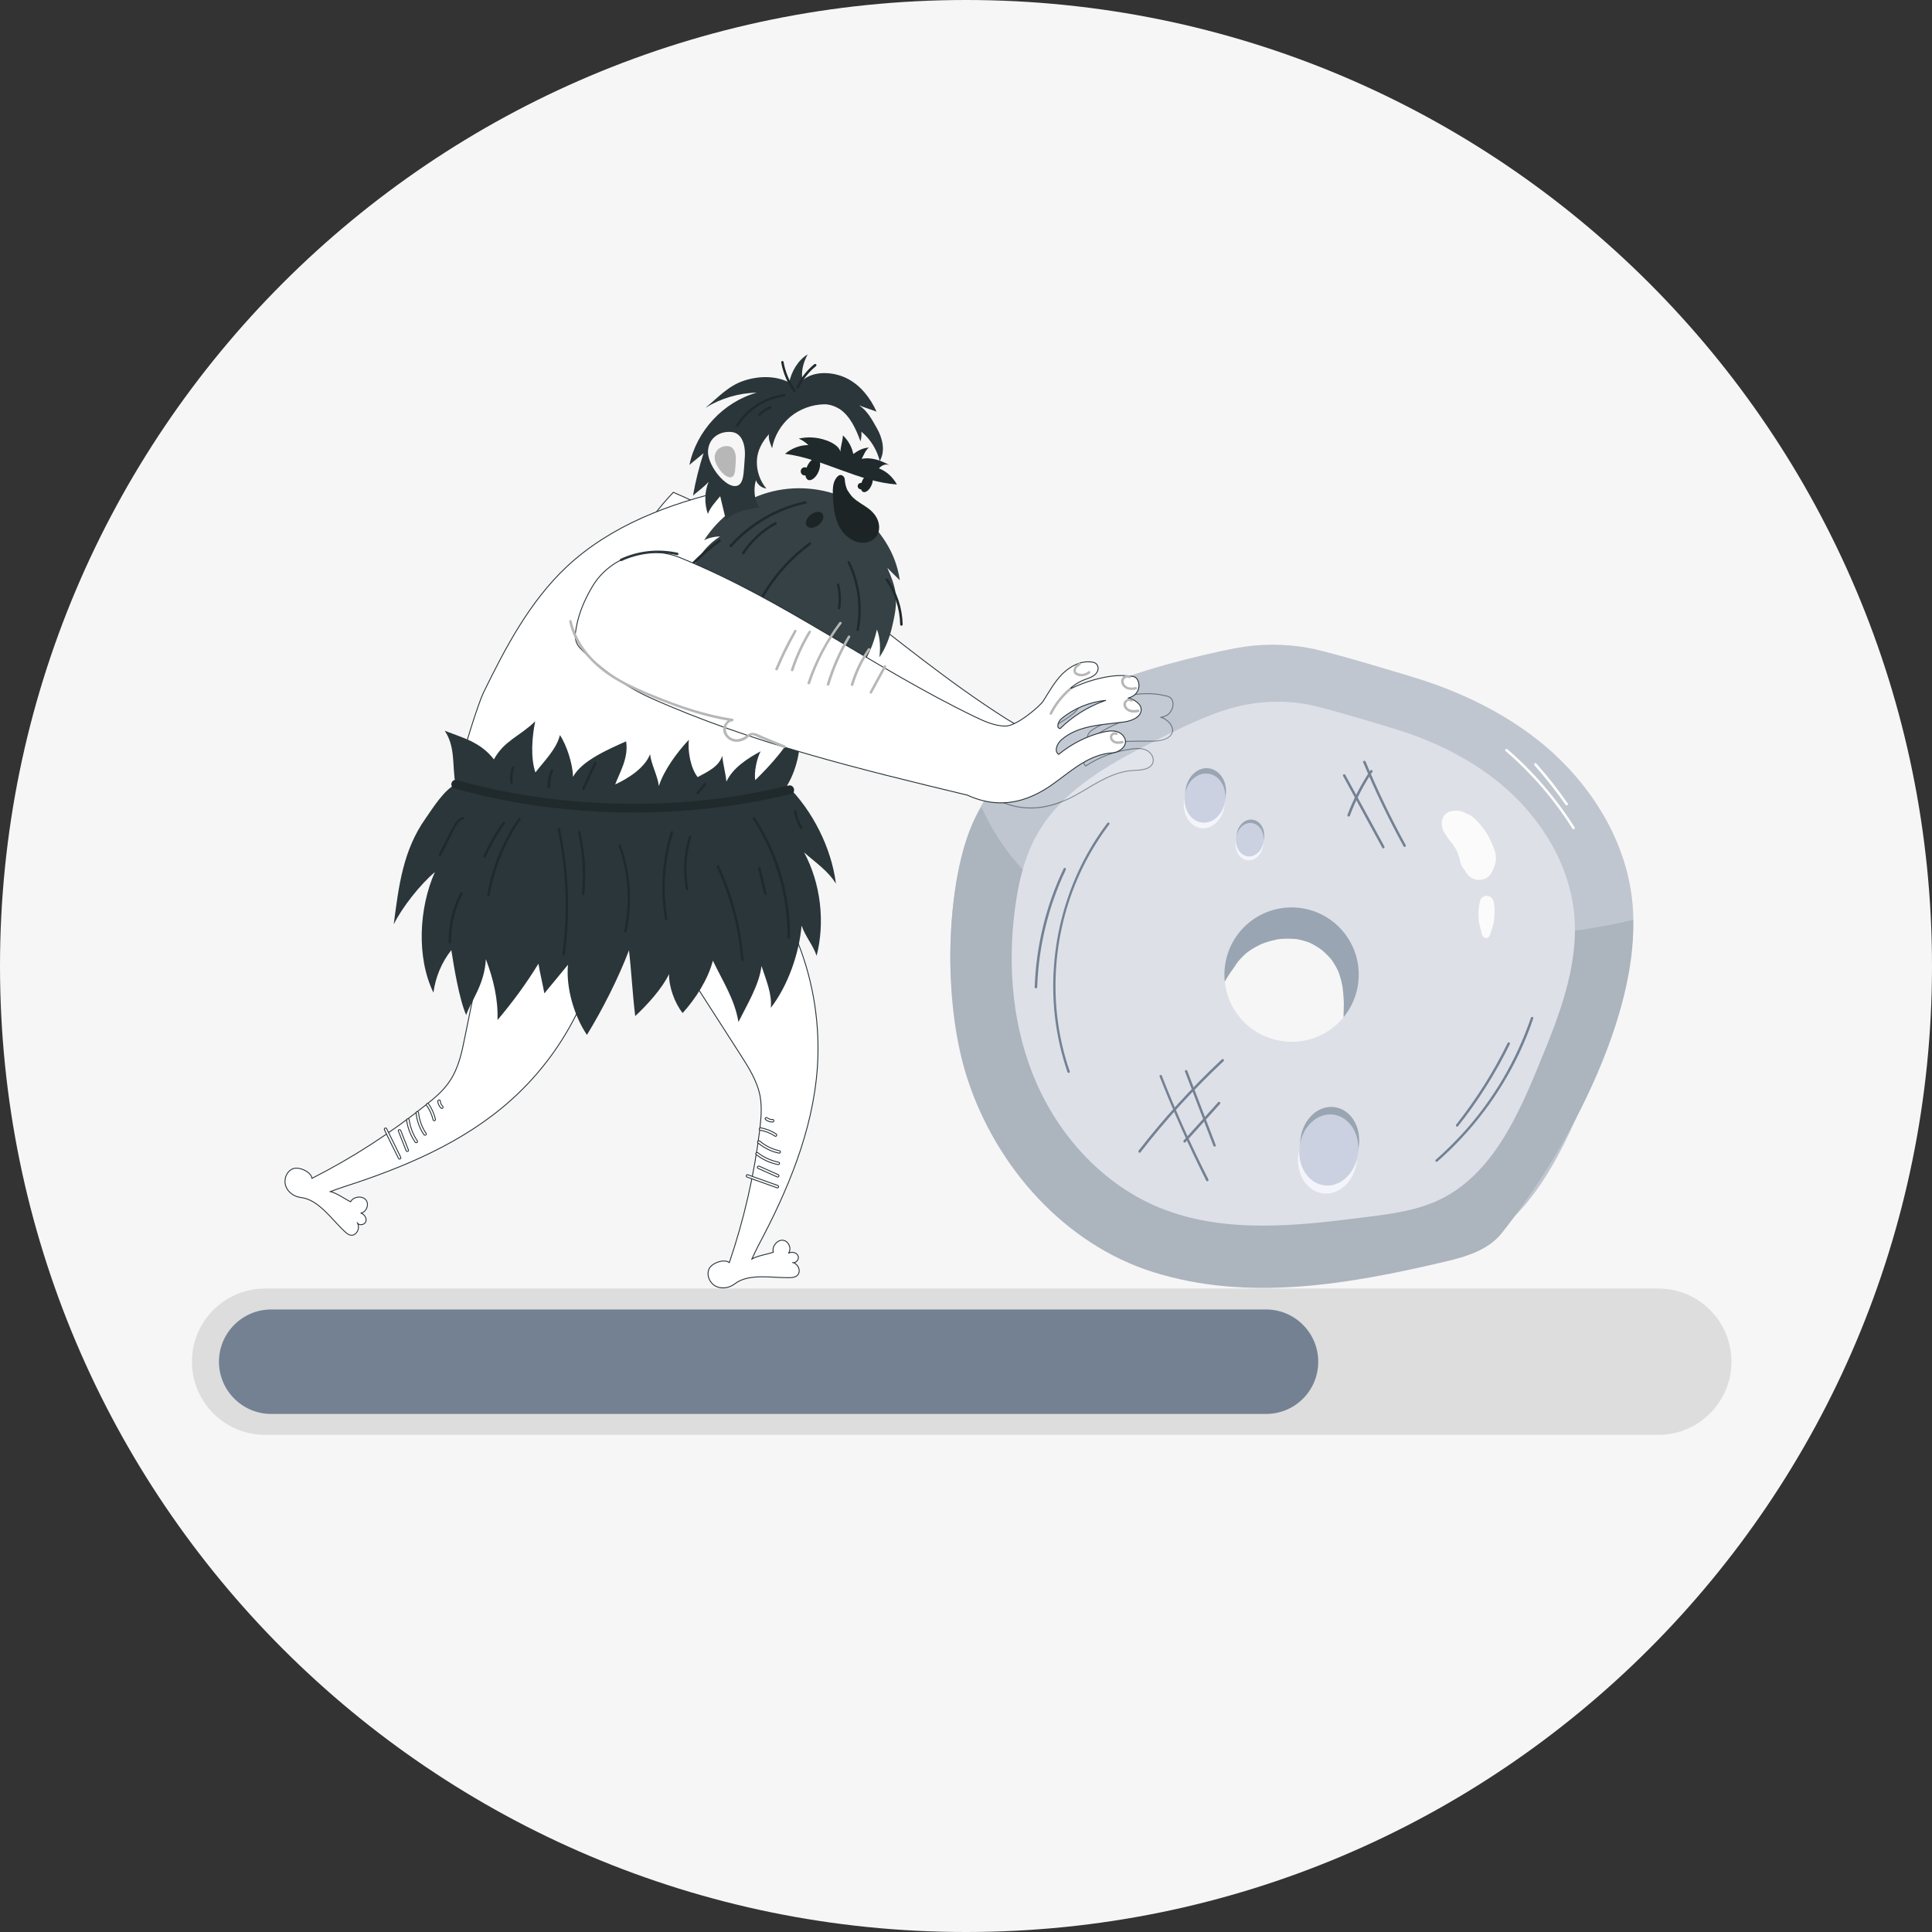 <?xml version="1.0" encoding="utf-8"?>
<!-- Generator: Adobe Illustrator 26.2.0, SVG Export Plug-In . SVG Version: 6.00 Build 0)  -->
<svg version="1.1" id="Layer_1" xmlns="http://www.w3.org/2000/svg" xmlns:xlink="http://www.w3.org/1999/xlink" x="0px" y="0px"
	 viewBox="0 0 1080 1080" style="enable-background:new 0 0 1080 1080;" xml:space="preserve">
<rect x="0" y="0" width="1080" height="1080" fill="#333333" stroke="none"/>
<style type="text/css">
	.st0{clip-path:url(#SVGID_00000039843093808633612010000007865000379018010779_);}
	.st1{fill:#F6F6F6;}
	.st2{fill:#DDDDDD;}
	.st3{fill:#738193;}
	.st4{fill:#FFFFFF;stroke:#263238;stroke-width:0.5;}
	.st5{display:none;}
	.st6{display:inline;fill:#FFFFFF;stroke:#263238;stroke-width:0.5;}
	.st7{fill:#1D2426;}
	.st8{fill:#20292B;}
	.st9{fill:#354144;}
	.st10{fill:#2B363A;}
	.st11{fill:#B7B7B7;}
	.st12{opacity:0.56;}
	.st13{fill:#51667C;}
	.st14{fill:#96A1B1;}
	.st15{fill:#CCCEDD;}
	.st16{fill:#F3F5FF;}
	.st17{fill:#AAB4CE;}
	.st18{fill:#FFFFFF;}
</style>
<g>
	<defs>
		<path id="SVGID_1_" d="M540,0L540,0c298.2,0,540,241.8,540,540l0,0c0,298.2-241.8,540-540,540l0,0C241.8,1080,0,838.2,0,540l0,0
			C0,241.8,241.8,0,540,0z"/>
	</defs>
	<clipPath id="SVGID_00000008136198933783052430000011405619517172439206_">
		<use xlink:href="#SVGID_1_"  style="overflow:visible;"/>
	</clipPath>
	<g style="clip-path:url(#SVGID_00000008136198933783052430000011405619517172439206_);">
		<path class="st1" d="M540,0L540,0c298.2,0,540,241.8,540,540l0,0c0,298.2-241.8,540-540,540l0,0C241.8,1080,0,838.2,0,540l0,0
			C0,241.8,241.8,0,540,0z"/>
	</g>
</g>
<g>
	<g>
		<g>
			<path class="st2" d="M927,802.1H148.2c-22.6,0-40.9-18.3-40.9-40.9v0c0-22.6,18.3-40.9,40.9-40.9H927c22.6,0,40.9,18.3,40.9,40.9
				v0C967.9,783.8,949.5,802.1,927,802.1z"/>
		</g>
		<g>
			<path class="st3" d="M707.7,790.4H151.6c-16.1,0-29.2-13.1-29.2-29.2v0c0-16.1,13.1-29.2,29.2-29.2h556.1
				c16.1,0,29.2,13.1,29.2,29.2v0C736.9,777.4,723.9,790.4,707.7,790.4z"/>
		</g>
	</g>
	<g>
		<g>
			<path class="st4" d="M653.2,403.5c-1.2-1.1-2.6-2-4.1-2.5c0.9-0.2,1.9-0.5,2.7-0.9c3.9-1.9,5.6-8.3,1.8-10.5
				c-0.9-0.5-1.9-0.6-2.9-0.8c-12.9-3.3-31.2,2.2-34.6,4c2.8-2.1,5.8-3.7,9.3-4.7c2.3-0.6,4.8-0.9,6.6-2.3c1.9-1.4,2.7-4.6,1-6.1
				c-0.6-0.5-1.3-0.7-2-0.9c-6-1.5-12.5,1-17.3,4.9c-4.8,3.9-8.4,9-12.2,13.8c-1.8,2.3-16.1,12.2-22.6,11.4
				c-5.9-0.7-11.2-3.9-16.2-7c-63.7-40.2-117.1-97.2-186.3-126.7c-15.8,16.5-28.3,37.6-31.3,60.3c9.7,13.8,24,26.9,38.5,35.5
				c53.3,31.5,111.8,52.8,169.9,74c22,13.4,41.3,3.3,50.6-2.1c9.2-5.4,18.6-11.6,29.2-12.2c4.3-0.2,10-0.4,11.2-4.5
				c0.8-2.7-1.1-5.6-3.6-6.8c-2.5-1.2-5.5-1.1-8.2-0.7c-9.2,1.2-18.1,4.4-25.8,9.5c-2.5-2.1-0.2-6.1,2.5-8c10.1-7,23.5-5.7,35.8-5.9
				c4.5-0.1,10.4-1.8,10.3-6.3C655.4,406.3,654.4,404.7,653.2,403.5z M609,413.6c-2.3-0.6-0.7-4.1,1.3-5.4c7.6-5,16.8-7.6,25.9-7.5
				c-0.4,0.1-0.8,0.2-1.3,0.3C625.6,403.3,616.7,407.7,609,413.6z"/>
			<g class="st5">
				<path class="st6" d="M674.6,425.6c-1.4-1.3-3.6-0.4-4.3,1.2c-0.4,0.9-0.1,2,0.4,2.8c0.6,0.9,1.4,1.5,2.4,1.9
					c1.2,0.4,2.5,0.4,3.7,0.2c0.4,0,0.7-0.3,0.7-0.7c0-0.3-0.3-0.7-0.7-0.7c-1.5,0.2-3.4,0.2-4.5-1c-0.5-0.5-0.8-1.1-0.7-1.7
					c0-0.5,0.3-0.9,0.8-1.1c0.2-0.1,0.5-0.2,0.7-0.2c0,0,0.1,0,0.1,0c0.1,0-0.1,0,0,0c0.1,0,0.1,0,0.2,0.1c0,0,0.1,0.1,0,0
					c0,0,0.1,0,0.1,0.1c0,0,0.1,0.1,0,0c-0.1,0,0.1,0.1,0.1,0.1C674.2,427.2,675.2,426.2,674.6,425.6L674.6,425.6z"/>
			</g>
			<g class="st5">
				<path class="st6" d="M685,408.1c-1.5-1.5-4.2-0.5-5,1.3c-0.4,1.1-0.2,2.3,0.3,3.3c0.6,1.1,1.6,1.8,2.8,2.3
					c1.4,0.5,2.9,0.6,4.4,0.5c0.4,0,0.7-0.3,0.7-0.7c0-0.4-0.3-0.7-0.7-0.7c-1.9,0.1-4.2,0.1-5.5-1.5c-0.5-0.6-0.9-1.4-0.8-2.2
					c0.1-0.7,0.5-1.1,1.1-1.4c0.6-0.3,1.3-0.3,1.8,0.1C684.7,409.7,685.6,408.8,685,408.1L685,408.1z"/>
			</g>
			<g class="st5">
				<path class="st6" d="M685.3,394.8c-1.8-1.4-4.4-0.4-5.2,1.6c-0.9,2.4,0.9,4.9,3,5.8c1.4,0.6,3,0.7,4.5,0.5
					c0.4,0,0.7-0.3,0.7-0.7c0-0.3-0.3-0.7-0.7-0.7c-1.9,0.2-4.2,0.1-5.6-1.6c-0.5-0.6-0.9-1.5-0.8-2.3c0.1-0.7,0.5-1.3,1.1-1.6
					c0.6-0.3,1.4-0.4,2,0c0.3,0.2,0.7,0.3,1,0C685.6,395.5,685.6,395,685.3,394.8L685.3,394.8z"/>
			</g>
			<g class="st5">
				<path class="st6" d="M657.6,384.5c-1,0.5-2,1.1-2.7,1.9c-0.7,0.8-1,2-0.6,3.1c0.4,1.1,1.4,1.7,2.4,2c1,0.4,2,0.5,3.1,0.4
					c1.2-0.1,2.4-0.5,3.3-1.2c0.3-0.2,0.4-0.6,0.2-0.9c-0.2-0.3-0.6-0.5-0.9-0.2c-1.7,1.2-4,1.4-5.8,0.5c-0.4-0.2-0.8-0.5-1-1
					c-0.1-0.4,0-0.9,0.2-1.3c0.5-1,1.6-1.5,2.5-2C659.1,385.2,658.4,384,657.6,384.5L657.6,384.5z"/>
			</g>
			<g class="st5">
				<path class="st6" d="M650.7,397.8c-4.9,3.3-9.1,7.6-12.4,12.5c-0.5,0.7,0.7,1.4,1.2,0.7c3.1-4.8,7.2-8.9,11.9-12
					C652.1,398.5,651.4,397.3,650.7,397.8L650.7,397.8z"/>
			</g>
			<g class="st5">
				<path class="st6" d="M498.5,370.6c3.3-7.1,7.4-13.9,12.1-20.1c0.5-0.7-0.7-1.4-1.2-0.7c-4.8,6.2-8.8,13-12.1,20.1
					C497,370.7,498.2,371.4,498.5,370.6L498.5,370.6z"/>
			</g>
			<g class="st5">
				<path class="st6" d="M506.9,378.9c5.3-11.5,12.5-22.1,21.3-31.3c0.6-0.6-0.4-1.6-1-1c-8.8,9.3-16.1,19.9-21.5,31.6
					C505.3,379,506.5,379.7,506.9,378.9L506.9,378.9z"/>
			</g>
			<g class="st5">
				<path class="st6" d="M517.5,380.9c3.8-9,8.7-17.4,14.6-25.2c0.5-0.7-0.7-1.4-1.2-0.7c-5.9,7.8-10.8,16.2-14.6,25.2
					C516,381,517.2,381.7,517.5,380.9L517.5,380.9z"/>
			</g>
			<g class="st5">
				<path class="st6" d="M531,382.4c2.8-6.7,6.7-12.9,11.5-18.4c0.6-0.7-0.4-1.7-1-1c-4.9,5.7-8.9,12.1-11.8,19
					C529.3,382.9,530.6,383.2,531,382.4L531,382.4z"/>
			</g>
			<g class="st5">
				<path class="st6" d="M540.8,387.9c3.2-4.5,6.3-9,9.5-13.5c0.5-0.7-0.7-1.4-1.2-0.7c-3.2,4.5-6.3,9-9.5,13.5
					C539.1,388,540.3,388.7,540.8,387.9L540.8,387.9z"/>
			</g>
		</g>
		<g>
			<path class="st4" d="M193,688.7c-7.5-6.8-14.7-18.1-24.8-19.3c-3.7-0.4-7.3-2.9-8.5-6.5c-1.2-3.6,0.4-8,3.9-9.5
				c3.4-1.5,10.3,1.6,10.8,5.3c22.7-11.5,44.1-25.4,64-41.3c4.8-3.8,9.5-7.8,12.9-12.9c5-7.3,6.9-16.2,8.6-24.9
				c3.5-17,7-34.1,10.4-51.1c19.6-6.6,41.4-8.8,61.6-4.2c1.5,11.9-1,22.7-5.6,33.8c-9.2,21.7-23.2,41.3-40.8,57
				c-26.3,23.5-59.6,37.5-93.2,48.3c-2.3,0.7-5.4,1.9-7.6,2.7c3.9,1,7.6,3.9,11.3,5.7c1.4-2.9,6.4-3.6,8.5-1.1
				c2.1,2.5,0.3,7.1-2.9,7.4c2,0.5,3.6,2.8,2.9,4.8s-4.1,2.4-4.9,0.4c1.4,2,0.9,5.1-1.1,6.5C196.7,691.2,194.8,690.4,193,688.7z"/>
			<g>
				<path class="st4" d="M214.9,631.6c2.6,5.3,5.2,10.7,7.9,16c0.4,0.8,1.6,0.1,1.2-0.7c-2.6-5.3-5.2-10.7-7.9-16
					C215.7,630.1,214.5,630.8,214.9,631.6L214.9,631.6z"/>
			</g>
			<g>
				<path class="st4" d="M222.7,632.3c1.4,3.6,2.9,7.3,4.3,10.9c0.3,0.8,1.7,0.5,1.3-0.4c-1.4-3.6-2.9-7.3-4.3-10.9
					C223.7,631.1,222.3,631.5,222.7,632.3L222.7,632.3z"/>
			</g>
			<g>
				<path class="st4" d="M227.3,626.2c0.6,4.4,2.3,8.7,4.8,12.3c0.5,0.7,1.7,0,1.2-0.7c-2.4-3.6-4-7.7-4.6-12
					C228.5,625,227.2,625.4,227.3,626.2L227.3,626.2z"/>
			</g>
			<g>
				<path class="st4" d="M232.6,622.1c0.4,4.4,1.9,8.6,4.4,12.2c0.5,0.7,1.7,0,1.2-0.7c-2.3-3.4-3.8-7.4-4.2-11.5
					C233.9,621.2,232.5,621.2,232.6,622.1L232.6,622.1z"/>
			</g>
			<g>
				<path class="st4" d="M238.4,617.9c1.8,2.4,3,5.2,3.7,8.1c0.2,0.9,1.5,0.5,1.3-0.4c-0.7-3-2-5.9-3.8-8.5
					c-0.2-0.3-0.6-0.5-0.9-0.2C238.4,617.1,238.2,617.6,238.4,617.9L238.4,617.9z"/>
			</g>
			<g>
				<path class="st4" d="M244.7,615.6c0.1,1.4,0.8,2.8,1.8,3.8c0.3,0.3,0.7,0.3,1,0c0.2-0.3,0.3-0.7,0-1c-0.1-0.1-0.2-0.2-0.3-0.3
					c0-0.1-0.1-0.1-0.1-0.2c0,0-0.1-0.1,0,0c0,0,0-0.1-0.1-0.1c-0.2-0.2-0.3-0.5-0.5-0.8c0-0.1-0.1-0.1-0.1-0.2c0-0.1,0,0,0,0
					c0,0,0-0.1,0-0.1c-0.1-0.1-0.1-0.3-0.1-0.4c0-0.1-0.1-0.3-0.1-0.4c0-0.1,0-0.2,0-0.2c0,0,0-0.1,0,0c0,0.1,0-0.1,0-0.1
					c0-0.4-0.3-0.7-0.7-0.7C245.1,614.9,244.7,615.2,244.7,615.6L244.7,615.6z"/>
			</g>
		</g>
		<g>
			<path class="st4" d="M441.9,714.2c-10.2,0.3-23.2-2.7-31.2,3.5c-3,2.3-7.2,3-10.6,1.3c-3.3-1.7-5.3-6-3.8-9.5
				c1.4-3.5,8.5-6,11.4-3.7c8.2-24.1,13.9-49,17-74.2c0.7-6.1,1.3-12.2,0.3-18.3c-1.5-8.7-6.4-16.4-11.2-23.9
				c-9.4-14.6-18.8-29.3-28.2-43.9c9.4-18.4,23.5-35.3,41.2-46c9.4,7.4,15.2,17,19.5,28.1c8.6,21.9,12.2,45.8,10.6,69.3
				c-2.5,35.2-16.5,68.5-33.1,99.6c-1.1,2.1-2.5,5.1-3.5,7.3c3.6-2,8.2-2.5,12-3.8c-1-3.1,2.1-7,5.3-6.7c3.2,0.3,5.2,4.8,3.1,7.3
				c1.8-1.1,4.6-0.5,5.4,1.4c0.9,1.9-1.3,4.5-3.2,3.7c2.4,0.4,4.2,3,3.8,5.4C446.2,713.4,444.3,714.1,441.9,714.2z"/>
			<g>
				<path class="st4" d="M417.6,658c5.6,2,11.2,4,16.8,6c0.8,0.3,1.2-1,0.4-1.3c-5.6-2-11.2-4-16.8-6
					C417.2,656.4,416.8,657.7,417.6,658L417.6,658z"/>
			</g>
			<g>
				<path class="st4" d="M423.7,653.1c3.6,1.6,7.1,3.2,10.7,4.8c0.8,0.4,1.5-0.8,0.7-1.2c-3.6-1.6-7.1-3.2-10.7-4.8
					C423.6,651.6,422.9,652.7,423.7,653.1L423.7,653.1z"/>
			</g>
			<g>
				<path class="st4" d="M422.7,645.4c3.6,2.8,7.7,4.7,12.2,5.6c0.9,0.2,1.2-1.2,0.4-1.3c-4.2-0.9-8.2-2.6-11.6-5.3
					C423,643.9,422,644.9,422.7,645.4L422.7,645.4z"/>
			</g>
			<g>
				<path class="st4" d="M423.7,638.9c3.4,2.8,7.4,4.8,11.7,5.7c0.9,0.2,1.2-1.1,0.4-1.3c-4.1-0.9-7.9-2.7-11-5.4
					C424,637.3,423,638.3,423.7,638.9L423.7,638.9z"/>
			</g>
			<g>
				<path class="st4" d="M424.9,631.8c3,0.5,5.8,1.6,8.3,3.3c0.7,0.5,1.4-0.7,0.7-1.2c-2.6-1.7-5.5-2.9-8.6-3.4
					c-0.4-0.1-0.7,0.1-0.9,0.5C424.4,631.3,424.6,631.7,424.9,631.8L424.9,631.8z"/>
			</g>
			<g>
				<path class="st4" d="M427.9,625.8c1.1,0.9,2.5,1.5,4,1.4c0.4,0,0.7-0.3,0.7-0.7c0-0.4-0.3-0.7-0.7-0.7c-0.2,0-0.3,0-0.5,0
					c-0.1,0-0.2,0-0.2,0c0.2,0-0.1,0-0.1,0c-0.3-0.1-0.6-0.1-0.8-0.2c-0.1,0-0.1-0.1-0.2-0.1c-0.1,0-0.1,0,0,0c0,0-0.1,0-0.1,0
					c-0.1-0.1-0.2-0.1-0.4-0.2c-0.1-0.1-0.3-0.2-0.4-0.2c-0.1,0-0.1-0.1-0.2-0.1c0.1,0.1-0.1-0.1-0.1-0.1c-0.3-0.2-0.7-0.3-1,0
					C427.7,625,427.6,625.5,427.9,625.8L427.9,625.8z"/>
			</g>
		</g>
		<path class="st4" d="M407.1,273.9c-32.9,7.5-65.8,19.9-90.4,43c-20.6,19.4-34.1,45-46.5,70.4c-2.5,5.1-11.8,33.6-12,39.3
			c49.5,29,113,22.1,170.3,22.5c15.2-23.4,29.3-48,35.3-75.3c1.6-7.5,2.6-15.1,2.7-22.8c0.2-8.4-0.6-16.9-3.3-24.9
			c-4.2-12.4-12.9-22.9-23-31.3c-10.1-8.4-21.7-14.8-33.1-21.1C408.3,272.4,405.9,275.3,407.1,273.9z"/>
		<g>
			<path class="st1" d="M418.3,261.3c-0.3,1.2-0.6,2.3-0.9,3.5c-3.1,12.7-2.4,26.8,4.1,38.2c6.3,10.9,17.4,18.4,29.2,22.9
				c8.4,3.2,19.1,4.7,25.4-1.7c3-3.1,4.4-7.4,5.7-11.5c2.8-9.4,5.7-18.7,8-28.3c2.1-8.9,3.8-18.3,1.7-27.3
				c-2-8.8-7.5-16.5-13.9-22.9c-5.8-5.9-12.8-11-21-12.6C435,217.3,423.1,243.5,418.3,261.3z"/>
			<g>
				<path class="st7" d="M457.6,263.6c-1.4,3.3-4,5.4-5.8,4.7c-1.8-0.8-2.2-4.1-0.7-7.4c1.4-3.3,4-5.4,5.8-4.7
					C458.6,256.9,459,260.2,457.6,263.6z"/>
				<path class="st7" d="M451.8,264.8c-0.7,1-2.1,1.3-3.2,0.6c-1-0.7-1.3-2.1-0.6-3.2c0.7-1,2.1-1.3,3.2-0.6
					C452.3,262.3,452.6,263.8,451.8,264.8z"/>
			</g>
			<g>
				<path class="st7" d="M487.2,271.2c-1.1,2.7-3.3,4.4-4.7,3.8c-1.5-0.6-1.7-3.3-0.6-6c1.1-2.7,3.3-4.4,4.7-3.8
					S488.4,268.5,487.2,271.2z"/>
				<path class="st7" d="M482.7,272.8c-0.6,0.8-1.7,1-2.5,0.4s-1-1.7-0.4-2.5c0.6-0.8,1.7-1,2.5-0.4
					C483.1,270.9,483.3,272,482.7,272.8z"/>
			</g>
			<path class="st8" d="M481.7,256.5c1.1-2.1,2.1-4.8,4-6.3c-3.3,0.2-6,1.6-8.7,3.6c-0.8-4-2.9-7.7-5.8-10.4c-0.1,3.1-1.3,6-1.4,9.1
				c-0.8-3.1-4.7-5.2-7.8-6.3c-4.9-1.8-10.4-2.2-15.5-1c2,0.8,3.8,2.1,5.4,3.6c-4.8,0-9.3,1.8-13.1,4.9
				c21.4,2.7,41.1,15.7,62.6,17.1c-2.4-4.1-5.6-7.2-10.1-9c2-2,4.2-2.9,6.6-1.4C492.8,257.5,487.4,255.4,481.7,256.5z"/>
			<path class="st9" d="M473.5,278.8c-13.7-6.4-29.8-7.6-44.3-3.4c-14.5,4.2-27.4,13.8-35.6,26.6c2.7-1.4,5.8-2.1,8.9-2.1
				c-11.1,6.9-17.7,19.8-19.3,32.8c-1.7,13.8,1.3,28.2,8.5,40.2c1-4.1,2-8.1,4.4-11.6c-0.2,6.7,2.7,13.1,6.5,18.6
				c3.8,5.5,8.5,10.3,12.7,15.5c0-3.1,1.4-6.2,3.7-8.2c4.3,7.8,5.1,17.3,4.9,26.2c10-5.1,18.4-11.7,25.6-20.4
				c-0.4,2.1-1,5.1-1.4,7.2c20.9-7.7,37.3-26.6,42.1-48.3c1.9,4.8,2,10.4,1.4,15.5c3.5-5.1,5.7-11,7.1-17c1.4-6,2.7-12.2,2-18.3
				c-0.6-5.1-2.6-10-4.7-14.7c2.2,2.4,4.7,4.6,7,7c-2.2-15.8-11.1-28.3-23.2-38.7C477.4,283.6,474.1,281.8,473.5,278.8z"/>
			<path class="st7" d="M476.6,277.9c2.6,2.6,6,4.2,8.9,6.4c2.5,1.9,4.6,4.4,5.5,7.4c0.9,3,0.5,6.5-1.6,8.8c-1.7,1.9-4.4,2.9-7,2.9
				c-5.7,0-10.8-4.2-13.4-9.3c-2.6-5.1-3.1-11-3.4-16.7c-0.1-2.6-0.2-5.2,0.6-7.7c0.6-1.9,2.8-5.7,5.2-3.5c1,0.9,0.8,2.2,1,3.4
				c0.2,1.4,0.6,2.8,1.2,4.2C474.5,275.3,475.5,276.7,476.6,277.9z"/>
			<path class="st7" d="M457.7,293.4c-2.4,1.9-5.3,2.2-6.6,0.7c-1.3-1.6-0.4-4.4,2-6.3c2.4-1.9,5.3-2.2,6.6-0.7
				C461,288.7,460.1,291.5,457.7,293.4z"/>
			<g>
				<path class="st8" d="M450.1,280.2c-16.2,3.5-31.1,12.1-42.1,24.5c-0.6,0.7,0.4,1.6,1,1c10.9-12.2,25.5-20.7,41.5-24.2
					C451.3,281.4,451,280.1,450.1,280.2L450.1,280.2z"/>
			</g>
			<g>
				<path class="st8" d="M433.2,291.9c-7.4,4.1-13.7,10-18.4,17c-0.5,0.7,0.7,1.4,1.2,0.7c4.6-6.9,10.7-12.6,17.9-16.5
					C434.6,292.7,433.9,291.5,433.2,291.9L433.2,291.9z"/>
			</g>
			<g>
				<path class="st8" d="M473.9,314.7c5.5,11.5,7.3,24.6,4.9,37.2c-0.2,0.9,1.2,1.2,1.3,0.4c2.4-13,0.7-26.4-5-38.2
					C474.7,313.2,473.5,313.9,473.9,314.7L473.9,314.7z"/>
			</g>
			<g>
				<path class="st8" d="M467.8,327c1.1,4.2,1.3,8.6,0.6,12.8c-0.1,0.9,1.2,1.2,1.3,0.4c0.7-4.5,0.5-9.1-0.6-13.6
					C468.9,325.8,467.6,326.2,467.8,327L467.8,327z"/>
			</g>
			<g>
				<path class="st8" d="M452.4,303.3c-15.1,11.1-26.8,26.4-33.5,43.9c-1.9,5.1-3.4,10.3-4.5,15.6c-0.2,0.9,1.2,1.2,1.3,0.4
					c4.7-23.4,18.2-44.6,37.4-58.7C453.8,304,453.1,302.8,452.4,303.3L452.4,303.3z"/>
			</g>
			<g>
				<path class="st8" d="M401.9,301.6c-6.8,4.9-13,10.5-18.5,16.7c-0.6,0.7,0.4,1.7,1,1c5.5-6.2,11.6-11.7,18.3-16.5
					C403.3,302.3,402.6,301.1,401.9,301.6L401.9,301.6z"/>
			</g>
			<g>
				<path class="st8" d="M495.1,324.3c5.1,7.3,7.9,15.9,8.1,24.8c0,0.9,1.4,0.9,1.4,0c-0.2-9.1-3.1-18-8.3-25.5
					C495.8,322.9,494.6,323.6,495.1,324.3L495.1,324.3z"/>
			</g>
			<g>
				<path class="st8" d="M468.6,367.6c-0.6,10.9-2.4,21.7-5.6,32.2c-0.3,0.9,1.1,1.2,1.3,0.4c3.2-10.6,5.1-21.5,5.7-32.6
					C470,366.7,468.6,366.7,468.6,367.6L468.6,367.6z"/>
			</g>
			<g>
				<path class="st8" d="M412.1,374.2c-2,8.5-2.9,17.3-2.8,26c0,0.9,1.4,0.9,1.4,0c-0.1-8.6,0.8-17.2,2.7-25.6
					C413.6,373.7,412.3,373.3,412.1,374.2L412.1,374.2z"/>
			</g>
			<path class="st10" d="M460.9,226c-6.9,0.1-13.8,2.6-19.1,7c-5.3,4.5-9,10.8-10.2,17.6c-0.9-2.5-2.3-5.3-1.7-7.9
				c-3.8,4.1-6.7,9.4-6.8,15c-0.2,5.5,1.7,11.1,5.3,15.4c-2.6-0.3-5-2.2-5.8-4.7c-1.5,4.8-1,10.9,1.7,15.2
				c-6.4,1.1-14.1,2.5-18.5,7.2c-1.1-4.4-2.1-9-3.2-13.4c-2.5,3-5.6,6.3-6.9,9.9c-2-5.8-1.9-12.3,0.4-18c-2.2,2.7-6.1,5.4-8.7,7.7
				c1.4-8,3.4-15.9,5.9-23.7c-2.2,2-5.7,4.6-7.9,6.6c3.9-19,19-35.2,37.6-40.4c-10.1,0.2-20.1,3.2-28.7,8.5c6.9-5.6,12.6-12.1,21-15
				c8.4-2.9,18-3.2,25.9,0.8c1.1-6,5-12.6,10.3-15.7c-2.4,4.4-3.8,9.5-2.9,14.5c6.4-5.5,17.2-4.9,24.8-1.1
				c7.6,3.8,13.1,10.9,16.6,18.6c-3.1-1.2-6.6-2.2-9.7-3.5c4.7,3.2,7.1,7.9,9.9,12.8c3.2,5.6,4.9,12.9,1.5,18.4
				c-0.2-1.5-0.7-2.8-1.3-4.3c-1.9-4.7-5-9-8.9-12.2c0.2,1.8,0,3.7-0.5,5.4c-2.4-6.7-5.8-14.2-11.7-18.1
				C466.8,227.1,463.8,226,460.9,226z"/>
			<g>
				<path class="st1" d="M416.3,256.4c-0.7,7.6-0.1,15.8-6,15.3c-5.9-0.5-15.2-12.4-14.5-20c0.7-7.6,7.2-10.8,13.1-10.2
					C414.8,242,417,248.8,416.3,256.4z"/>
				<path class="st11" d="M411.3,258c-0.4,4.4,0,9.1-3.4,8.8c-3.4-0.3-8.7-7.1-8.4-11.5c0.4-4.4,4.1-6.2,7.5-5.9
					C410.4,249.7,411.7,253.6,411.3,258z"/>
			</g>
			<g>
				<path class="st8" d="M444.7,218.2c-3.4-4.8-5.7-10.2-6.7-15.9c-0.2-0.9-1.5-0.5-1.3,0.4c1.1,5.8,3.4,11.4,6.9,16.3
					C444,219.6,445.2,218.9,444.7,218.2L444.7,218.2z"/>
			</g>
			<g>
				<path class="st8" d="M446.5,217c2.2-4.8,5.5-9,9.7-12.4c0.7-0.6-0.3-1.5-1-1c-4.2,3.4-7.6,7.7-9.9,12.7
					C445,217.1,446.2,217.8,446.5,217L446.5,217z"/>
			</g>
			<g>
				<path class="st8" d="M438.4,220.3c-11,1.4-21,7.8-26.9,17.2c-0.5,0.8,0.7,1.5,1.2,0.7c5.6-9,15.2-15.2,25.7-16.5
					C439.2,221.6,439.3,220.2,438.4,220.3L438.4,220.3z"/>
			</g>
			<g>
				<path class="st8" d="M430.4,227.1c-2.4,0.9-4.5,2.4-6.3,4.2c-0.6,0.7,0.4,1.6,1,1c1.6-1.7,3.5-3,5.7-3.9
					c0.3-0.1,0.6-0.5,0.5-0.9C431.1,227.3,430.7,227,430.4,227.1L430.4,227.1z"/>
			</g>
		</g>
		<path class="st10" d="M412.8,571.3c4.8-9.7,11.5-20.5,12.9-31.3c2.5,7.9,5.9,15.2,5.2,23.4c9.6-12.5,15.8-30.3,17.2-46
			c2.1,6.2,6.3,10.7,8.4,16.9c4.8-19,2.3-40.5-7-57.8c6.4,5.7,13.3,10.2,17.8,17.5c-2.5-19.9-13-40.8-27.3-54.9
			c5.7-9.4,8.7-23.3,6.4-34.1c-5.7,11.6-15,22.1-24.2,31.1c-0.8-4.3,0.9-12.3,3-16.1c-7.3,3.9-15.7,9.4-19.1,16.9
			c-0.5-4.5-1.9-9.9-2.4-14.4c-1.6,5.9-8.3,9-13.7,11.9c-3.9-4.9-5.7-14.6-4.9-20.9c-6.5,6.9-13.9,16.9-16.8,25.9
			c-0.6-5.6-4.3-12.2-4.9-17.8c-2.9,7.6-12.1,13.5-19.5,16.9c2.5-6.7,7.6-14.8,6.1-24.1c-9.5,4.3-24.8,10.7-29.7,19.9
			c0-6.8-3.5-17.8-7.3-23.4c-1.9,7.9-8.8,14.5-13.7,20.9c-2.8-8.3-1.9-20-0.1-28.6c-8.6,8.4-17.3,10.7-23.1,21.3
			c-7.5-9.7-17.2-12-27.5-16c6.1,9,4.1,19.2,6,29.9c-6.6,3.6-12.4,12.9-16.7,19.1c-12.6,17.8-15,37.6-17.8,59.2
			c4.7-9.5,14.8-22.3,23-29.2c-8.9,19.9-10.4,47.7-0.8,67.4c1.1-8.6,4.6-17,10-23.8c1.4,9.2,4.5,27.8,8.3,36.3
			c2.7-8,10.2-16.8,11-31.2c4.2,11.1,6.9,22.2,6.5,34c8.4-9.9,16.1-20.4,22.9-31.5c0.8,5,2.4,11.6,3.3,16.6
			c4.4-5.3,8.8-10.7,13.2-16c-1.2,12.7,3.4,28.6,10.6,39.2c8.6-14,17.7-31.9,23.5-47.3c1.3,10.9,2.1,25.9,3.5,36.8
			c6.6-6.2,15-15.3,18.9-23.5c-0.1,7.2,3.1,16.1,7.6,21.8c7.3-8.1,14.2-18.8,16.9-29.3C404,548.5,410.7,558.6,412.8,571.3z"/>
		<g>
			<path class="st8" d="M254,440.7c23.7,6.7,48.1,10.8,72.7,12.5c24.9,1.8,49.9,1.2,74.6-1.9c13.8-1.7,27.4-4.2,40.9-7.5
				c3-0.7,1.7-5.4-1.3-4.7c-23.6,5.8-47.8,9.1-72.1,10c-24.6,0.9-49.3-0.5-73.5-4.3c-13.5-2.1-26.8-5-39.9-8.7
				C252.3,435.2,251,439.8,254,440.7L254,440.7z"/>
		</g>
		<g>
			<g>
				<path class="st8" d="M289.8,457.5c-8.9,12.8-14.8,27.4-17.4,42.7c-0.1,0.9,1.2,1.2,1.3,0.4c2.6-15.2,8.5-29.7,17.3-42.4
					C291.5,457.5,290.3,456.8,289.8,457.5L289.8,457.5z"/>
			</g>
			<g>
				<path class="st8" d="M280.9,459.8c-4.1,5.8-7.7,12.1-10.7,18.6c-0.4,0.8,0.8,1.5,1.2,0.7c3-6.5,6.6-12.7,10.7-18.6
					C282.7,459.7,281.5,459,280.9,459.8L280.9,459.8z"/>
			</g>
			<g>
				<path class="st8" d="M311.8,463.8c4.8,22.8,5.7,46.3,2.6,69.5c-0.1,0.9,1.3,0.9,1.4,0c3.1-23.2,2.1-46.9-2.7-69.8
					C313,462.5,311.6,462.9,311.8,463.8L311.8,463.8z"/>
			</g>
			<g>
				<path class="st8" d="M323.1,465.4c2.6,11.2,3.3,22.8,2.2,34.3c-0.1,0.9,1.3,0.9,1.4,0c1.1-11.6,0.3-23.3-2.3-34.6
					C324.2,464.1,322.9,464.5,323.1,465.4L323.1,465.4z"/>
			</g>
			<g>
				<path class="st8" d="M375,465c-5,15.9-6,32.7-3.2,49.1c0.2,0.9,1.5,0.5,1.3-0.4c-2.8-16.1-1.7-32.7,3.2-48.3
					C376.6,464.5,375.2,464.2,375,465L375,465z"/>
			</g>
			<g>
				<path class="st8" d="M326.7,441.2c2.2-4.8,4.5-9.5,6.7-14.3c0.4-0.8-0.8-1.5-1.2-0.7c-2.2,4.8-4.5,9.5-6.7,14.3
					C325.1,441.3,326.3,442,326.7,441.2L326.7,441.2z"/>
			</g>
			<g>
				<path class="st8" d="M307.5,440c0-3.1,0.5-6.2,1.7-9c0.1-0.3-0.2-0.8-0.5-0.9c-0.4-0.1-0.7,0.1-0.9,0.5c-1.2,3-1.8,6.2-1.8,9.4
					C306.1,440.9,307.5,440.9,307.5,440L307.5,440z"/>
			</g>
			<g>
				<path class="st8" d="M286.6,437.5c-0.3-2.8-0.1-5.6,0.8-8.2c0.3-0.9-1.1-1.2-1.3-0.4c-0.9,2.8-1.2,5.7-0.8,8.6
					c0,0.4,0.3,0.7,0.7,0.7C286.2,438.2,286.6,437.9,286.6,437.5L286.6,437.5z"/>
			</g>
			<g>
				<path class="st8" d="M390.5,443.9c1.4-1.7,2.8-3.4,4.2-5.1c0.2-0.3,0.3-0.7,0-1c-0.2-0.2-0.7-0.3-1,0c-1.4,1.7-2.8,3.4-4.2,5.1
					c-0.2,0.3-0.3,0.7,0,1C389.8,444.1,390.3,444.2,390.5,443.9L390.5,443.9z"/>
			</g>
			<g>
				<path class="st8" d="M385.1,467.5c-2.9,9.6-3.5,19.8-1.6,29.7c0.2,0.9,1.5,0.5,1.3-0.4c-1.8-9.7-1.2-19.6,1.6-29
					C386.7,467.1,385.4,466.7,385.1,467.5L385.1,467.5z"/>
			</g>
			<g>
				<path class="st8" d="M345.8,472.9c5.5,15.2,6.5,31.7,3.1,47.5c-0.2,0.9,1.1,1.2,1.3,0.4c3.5-16,2.4-32.8-3.1-48.2
					C346.8,471.7,345.4,472.1,345.8,472.9L345.8,472.9z"/>
			</g>
			<g>
				<path class="st8" d="M420.8,457.8c12.8,19.6,19.6,42.8,19.4,66.2c0,0.9,1.4,0.9,1.4,0c0.3-23.7-6.6-47.1-19.6-66.9
					C421.5,456.3,420.3,457,420.8,457.8L420.8,457.8z"/>
			</g>
			<g>
				<path class="st8" d="M423.8,485.5c1.1,4.8,2.2,9.5,3.4,14.3c0.2,0.9,1.5,0.5,1.3-0.4c-1.1-4.8-2.2-9.5-3.4-14.3
					C425,484.3,423.6,484.7,423.8,485.5L423.8,485.5z"/>
			</g>
			<g>
				<path class="st8" d="M443.8,453.7c0.6,3.3,1.8,6.5,3.5,9.4c0.5,0.8,1.7,0.1,1.2-0.7c-1.7-2.8-2.8-5.8-3.4-9
					C445,452.4,443.7,452.8,443.8,453.7L443.8,453.7z"/>
			</g>
			<g>
				<path class="st8" d="M258.8,456.7c-3.6,1-5.2,4.7-6.8,7.7c-2.2,4.4-4.5,8.8-6.7,13.2c-0.4,0.8,0.8,1.5,1.2,0.7
					c2-4,4.1-8,6.1-12.1c1.5-2.9,3-7.2,6.5-8.2C260,457.8,259.6,456.5,258.8,456.7L258.8,456.7z"/>
			</g>
			<g>
				<path class="st8" d="M257.3,499.2c-4.4,8.4-6.7,17.8-6.5,27.4c0,0.9,1.4,0.9,1.4,0c-0.2-9.3,2-18.4,6.3-26.7
					C258.9,499.1,257.7,498.4,257.3,499.2L257.3,499.2z"/>
			</g>
			<g>
				<path class="st8" d="M400.7,484.7c7.5,16.3,12.2,34,13.6,51.9c0.1,0.9,1.5,0.9,1.4,0c-1.5-18.2-6.1-36-13.8-52.6
					C401.5,483.2,400.3,483.9,400.7,484.7L400.7,484.7z"/>
			</g>
		</g>
		<g>
			<g class="st12">
				<g>
					<path class="st13" d="M682.5,553c1.4-2.9,3-5.9,4.8-8.6c0.5-0.7,0.9-1.4,1.4-2c1.2-1.7-2.2,2.8,0.2-0.3
						c0.5-0.6,0.8-1.1,1.2-1.7c0.4-0.7,0.9-1.4,1.4-2.1c0.2-0.2,1.3-1.7,0.2-0.3c-1.1,1.4,0.1-0.1,0.2-0.3c1.1-1.3,2.3-2.5,3.5-3.7
						c0.6-0.6,1.3-1.2,1.9-1.7c0.6-0.5,1.9-1.3-0.5,0.4c0.3-0.2,0.6-0.5,0.9-0.7c2.9-2.1,6.1-3.7,9.3-5.1c-0.9,0.4-1.7,0.7-2.6,1.1
						c3.9-1.6,8-2.7,12.2-3.3c-1,0.1-1.9,0.3-2.9,0.4c4.1-0.5,8.2-0.5,12.4,0c-1-0.1-1.9-0.3-2.9-0.4c3.5,0.5,6.9,1.4,10.2,2.8
						c-0.9-0.4-1.7-0.7-2.6-1.1c2.4,1,4.7,2.3,6.9,3.8c0.7,0.5,2.7,2.2,0-0.1c0.4,0.4,0.9,0.7,1.3,1c1,0.9,2,1.8,3,2.8
						c0.9,0.9,1.7,1.8,2.5,2.8c0.5,0.7,0.2,0.3-0.9-1.2c0.2,0.3,0.4,0.6,0.6,0.8c0.4,0.5,0.7,1,1,1.5c1.4,2.1,2.5,4.2,3.5,6.5
						c-0.4-0.9-0.7-1.7-1.1-2.6c1.6,3.8,2.6,7.8,3.2,11.9c-0.1-1-0.3-1.9-0.4-2.9c0.4,3.3,0.7,6.6,0.8,9.9c0.1,4-0.5,8,0.2,11.9
						c0.7,4.2,5.7,7.7,9.9,7.5c1.8-0.1,3.6-0.5,5.2-1.4c2.5-1.3,3.7-3.7,4.7-6.1c0.8-1.8,0.7-4,1-6c0.2-1.4,0.3-2.8,0.4-4.3
						c0.2-2.7,0.3-5.5,0.1-8.2c-0.5-6.2-1.6-12.4-4-18.1c-4.3-10.4-11.3-19.1-20.9-25.3c-9.5-6.1-21.4-8.8-32.6-7.6
						c-5.6,0.6-11.1,1.6-16.4,3.8c-5.9,2.4-10.9,5.5-15.7,9.8c-4.3,4-8.2,8.9-10.8,14.2c-2.8,5.6-3.9,12.4-3.7,18.6
						c0.1,3.1,2.2,6.3,5.4,7.1C677.2,557,681,555.9,682.5,553L682.5,553z"/>
				</g>
				<path class="st14" d="M912.7,506.3c-2.8-35.3-23-67.8-50.3-90.4c-19.3-15.9-42-27.3-65.6-35.2c-10.6-3.5-53.1-16.2-64.2-18.3
					c-13.9-2.7-28.4-2.7-42.3,0c-20.4,3.9-57.9,13.3-76.5,22.6c-32,16.1-47.2,33.8-65,64.9c-8.8,15.4-13,33.1-15.3,50.7
					c-5.3,40.1-1.6,82,14.8,119s46,68.8,83.5,84.1c43.9,17.9,93.3,12.2,140.3,6.2c16.7-2.1,33.8-4.3,49-11.5
					c35.7-16.9,53.5-56.7,68.4-93.2C902.3,573.5,915.4,540.4,912.7,506.3z M714.8,590.7c-24.9-3.4-42.3-26.4-38.9-51.3
					c3.4-24.9,26.4-42.3,51.3-38.9c24.9,3.4,42.3,26.4,38.9,51.3C762.6,576.7,739.7,594.1,714.8,590.7z"/>
				<path class="st3" d="M588.6,501.2c-17.3-12.8-31.2-30.3-39.9-50.1c-18.7,27.9-24,102.7-7.9,152c16.1,49.3,54.3,92.4,103.8,108
					c53.2,16.7,109.2,6.9,163.5-5.9c11.6-2.7,24-6.5,31.4-15.9c40.6-51.2,75.2-123.2,73.4-175.1c-32.1,7.8-66.5,10.1-99.6,9.9
					c-3.4,0-7,0-9.7,2c-2,1.5-3.2,3.9-4.3,6.1c-12.1,24.6-30.1,46.4-52,62.9c-5.3,4-11.1,7.8-17.6,9.3c-6.9,1.6-14.2,0.5-21.2-0.7
					c-14.3-2.3-29.1-4.9-41-13.2c-16.6-11.6-24.2-32-35.6-48.7C621.1,525.8,604.2,512.7,588.6,501.2z"/>
				<path class="st15" d="M880.1,512.5c-2.3-29.1-18.9-55.9-41.5-74.5c-15.9-13.1-34.6-22.5-54.1-29c-8.7-2.9-43.7-13.3-52.9-15.1
					c-11.5-2.2-23.4-2.2-34.9,0c-16.8,3.2-32.4,11-47.7,18.6c-26.4,13.2-54.3,27.8-69,53.5c-7.3,12.7-10.7,27.3-12.6,41.8
					c-4.4,33.1-1.3,67.6,12.2,98.1c13.5,30.5,37.9,56.7,68.8,69.3c36.2,14.7,76.9,10.1,115.6,5.1c13.8-1.7,27.8-3.6,40.4-9.5
					c29.4-13.9,44.1-46.7,56.4-76.9C871.5,567.9,882.3,540.6,880.1,512.5z M716.9,582c-20.5-2.8-34.9-21.7-32.1-42.3
					c2.8-20.5,21.7-34.9,42.3-32.1c20.5,2.8,34.9,21.7,32.1,42.3C756.4,570.5,737.4,584.9,716.9,582z"/>
				<g>
					<path class="st16" d="M684.4,450.8c-1,7.5-6.9,13-13.1,12.1c-6.2-0.9-10.4-7.7-9.4-15.2c1-7.5,6.9-13,13.1-12.1
						C681.2,436.4,685.4,443.3,684.4,450.8z"/>
					<path class="st13" d="M685.2,444.7c-1,7.5-6.9,13-13.1,12.1c-6.2-0.9-10.4-7.7-9.4-15.2c1-7.5,6.9-13,13.1-12.1
						C682.1,430.4,686.3,437.2,685.2,444.7z"/>
					<path class="st17" d="M684.8,447.7c-1,7.5-6.9,13-13.1,12.1c-6.2-0.9-10.4-7.7-9.4-15.2c1-7.5,6.9-13,13.1-12.1
						C681.7,433.3,685.9,440.1,684.8,447.7z"/>
				</g>
				<g>
					<path class="st16" d="M758.4,649.6c-1.5,10.9-10,18.8-19,17.5c-9-1.2-15.1-11.1-13.6-22c1.5-10.9,10-18.8,19-17.5
						C753.9,628.9,759.9,638.7,758.4,649.6z"/>
					<path class="st13" d="M759.6,640.9c-1.5,10.9-10,18.8-19,17.5c-9-1.2-15.1-11.1-13.6-22c1.5-10.9,10-18.8,19-17.5
						C755.1,620.1,761.1,629.9,759.6,640.9z"/>
					<path class="st17" d="M759.1,645.1c-1.5,10.9-10,18.8-19,17.5c-9-1.2-15.1-11.1-13.6-22c1.5-10.9,10-18.8,19-17.5
						C754.5,624.4,760.6,634.2,759.1,645.1z"/>
				</g>
				<g>
					<path class="st16" d="M706.1,472.7c-0.7,5.1-4.7,8.8-8.9,8.2c-4.2-0.6-7.1-5.2-6.4-10.3c0.7-5.1,4.7-8.8,8.9-8.2
						C703.9,462.9,706.8,467.5,706.1,472.7z"/>
					<path class="st13" d="M706.6,468.5c-0.7,5.1-4.7,8.8-8.9,8.2c-4.2-0.6-7.1-5.2-6.4-10.3c0.7-5.1,4.7-8.8,8.9-8.2
						C704.5,458.8,707.3,463.4,706.6,468.5z"/>
					<path class="st17" d="M706.3,470.5c-0.7,5.1-4.7,8.8-8.9,8.2c-4.2-0.6-7.1-5.2-6.4-10.4s4.7-8.8,8.9-8.2
						C704.2,460.8,707,465.4,706.3,470.5z"/>
				</g>
				<g>
					<path class="st18" d="M806.1,462c0.3,1.3,0.6,2.4,1.3,3.5c0.4,0.6,0.8,1.2,1.2,1.8c1.2,2,2.8,3.6,4.2,5.4
						c-0.5-0.6-1-1.3-1.5-1.9c1.7,2.2,3.1,4.6,4.1,7.1c-0.3-0.8-0.7-1.6-1-2.3c0.5,1.3,1,2.7,1.4,4.1c0.2,0.7,0.3,1.4,0.5,2.1
						c0.5,2.4,1.8,3.7,3.2,5.6c-0.5-0.7-1-1.3-1.5-2c0.6,0.8,1.2,1.6,1.7,2.5c1.8,2.8,4.9,4.4,8.2,3.9c1.5-0.2,2.7-0.7,3.9-1.6
						c1.5-1.2,2.2-2.5,2.9-4.3c0.5-1.1,0.9-2.3,1.2-3.4c0.7-3,0.2-5.7-0.9-8.5c-1.2-3.1-2.5-6.1-4.4-8.9c-1.8-2.7-3.9-5.3-6.3-7.5
						c-0.9-0.8-1.9-1.7-3-2.2c-1.2-0.6-2.4-1.1-3.7-1.6c-2.2-0.9-4.4-0.7-6.7-0.3c-1.5,0.3-3.4,1.8-4.1,3.2
						C805.9,458.4,805.7,460.2,806.1,462L806.1,462z"/>
				</g>
				<g>
					<path class="st18" d="M827.3,503.8c-0.3,1.8-0.8,3.8-0.8,5.6c0,1.6,0,3.1,0.1,4.7c0.1,1.8,0.7,3.5,1.1,5.2
						c0.4,1.5,0.5,3.5,1.7,4.6c0.8,0.7,1.8,0.7,2.6,0c1.2-1,1.5-3.2,1.9-4.6c0.5-1.6,1.2-3.3,1.3-5.1c0.1-1.5,0.2-3,0.3-4.5
						c0.1-1.6-0.2-3.3-0.4-4.9c-0.2-2-1.4-3.7-3.6-4C829.9,500.6,827.6,501.7,827.3,503.8L827.3,503.8z"/>
				</g>
			</g>
			<g>
				<path class="st3" d="M803.5,649.3c19.1-16.7,34.8-37.4,45.7-60.4c3-6.4,5.7-12.9,7.9-19.6c0.3-0.8-1-1.2-1.3-0.4
					c-8.1,23.8-21.1,45.9-38,64.5c-4.8,5.2-9.8,10.2-15.2,14.9C801.9,648.9,802.8,649.8,803.5,649.3L803.5,649.3z"/>
			</g>
			<g>
				<path class="st3" d="M815,629.6c11.3-14.2,21-29.6,29-45.9c0.4-0.8-0.8-1.5-1.2-0.7c-7.9,16.2-17.6,31.5-28.8,45.7
					C813.5,629.3,814.5,630.3,815,629.6L815,629.6z"/>
			</g>
			<g>
				<path class="st3" d="M619,460.1c-23.2,30.5-33.6,70.1-29.3,108.1c1.2,10.6,3.6,21,7,31.1c0.3,0.8,1.6,0.5,1.3-0.4
					c-12.5-35.9-10.1-76.4,5.8-110.9c4.4-9.6,9.9-18.7,16.3-27.2C620.7,460.1,619.5,459.4,619,460.1L619,460.1z"/>
			</g>
			<g>
				<path class="st3" d="M594.6,485.5c-9.9,20.7-15.4,43.3-16.2,66.3c0,0.9,1.4,0.9,1.4,0c0.8-22.7,6.2-45.1,16-65.6
					C596.2,485.4,595,484.7,594.6,485.5L594.6,485.5z"/>
			</g>
			<g>
				<path class="st18" d="M841.6,419.8c14.5,12.5,27.2,27.1,37.4,43.4c0.5,0.8,1.7,0.1,1.2-0.7c-10.3-16.3-23-31.1-37.6-43.7
					C841.9,418.3,840.9,419.2,841.6,419.8L841.6,419.8z"/>
			</g>
			<g>
				<path class="st18" d="M857.8,427.8c6.2,7,12,14.4,17.4,22.1c0.5,0.7,1.7,0,1.2-0.7c-5.4-7.8-11.3-15.3-17.6-22.4
					C858.2,426.1,857.3,427.1,857.8,427.8L857.8,427.8z"/>
			</g>
			<g>
				<path class="st3" d="M637.5,644.2c14.1-18.2,29.7-35.3,46.5-51c0.7-0.6-0.3-1.6-1-1c-16.8,15.8-32.4,32.8-46.5,51
					C636,643.9,637,644.9,637.5,644.2L637.5,644.2z"/>
			</g>
			<g>
				<path class="st3" d="M662.7,638.5c6.4-7.1,12.9-14.3,19.3-21.4c0.6-0.7-0.4-1.6-1-1c-6.4,7.1-12.9,14.3-19.3,21.4
					C661.1,638.2,662.1,639.2,662.7,638.5L662.7,638.5z"/>
			</g>
			<g>
				<path class="st3" d="M648.2,601.7c7.8,19.8,16.5,39.3,26.1,58.3c0.4,0.8,1.6,0.1,1.2-0.7c-9.6-18.9-18.3-38.2-26-57.9
					C649.2,600.5,647.9,600.9,648.2,601.7L648.2,601.7z"/>
			</g>
			<g>
				<path class="st3" d="M662.4,599c5.3,13.8,10.6,27.7,15.9,41.5c0.3,0.8,1.7,0.5,1.3-0.4c-5.3-13.8-10.6-27.7-15.9-41.5
					C663.4,597.8,662.1,598.2,662.4,599L662.4,599z"/>
			</g>
			<g>
				<path class="st3" d="M762,426.1c6.7,16,14.2,31.7,22.6,47c0.4,0.8,1.6,0.1,1.2-0.7c-8.3-15.1-15.8-30.7-22.4-46.6
					C763,424.9,761.7,425.3,762,426.1L762,426.1z"/>
			</g>
			<g>
				<path class="st3" d="M750.8,433.8c7.3,13.4,14.6,26.7,21.9,40.1c0.4,0.8,1.6,0.1,1.2-0.7c-7.3-13.4-14.6-26.7-21.9-40.1
					C751.5,432.4,750.3,433.1,750.8,433.8L750.8,433.8z"/>
			</g>
			<g>
				<path class="st3" d="M754.6,456c3.2-8.7,7.5-16.9,12.6-24.6c0.5-0.7-0.7-1.4-1.2-0.7c-5.2,7.8-9.5,16.1-12.8,24.9
					C753,456.5,754.3,456.8,754.6,456L754.6,456z"/>
			</g>
		</g>
		<g>
			<path class="st4" d="M635.9,392.8c-1.5-1.3-3.2-2.1-5-2.6c1-0.3,2-0.8,2.9-1.4c2.7-1.9,3.7-5.6,2.2-8.6c-1.2-2.4-3.1-2-4.8-2.3
				c-13.2-1.8-30.8,5.7-34,7.9c2.5-2.4,5.4-4.4,8.7-5.7c2.4-1,5.2-1.6,6.9-3.7c0.9-1.1,1.3-2.5,0.9-3.8c-0.5-1.8-1.9-2.3-3.3-2.5
				c-6.2-0.9-12.3,2.4-16.7,6.8c-4.3,4.4-7.3,9.9-10.6,15.1c-1.5,2.4-14.6,14-21.2,13.9c-5.9-0.1-11.5-2.6-16.9-5.2
				c-58.2-28.1-106.7-65.4-164.9-89c-18.2-7.4-39.2-0.4-49.1,16.4c-4.8,8.1-8.3,16.7-9.4,26.2c-0.3,3,0.7,6,2.8,8.1
				c10.9,11.3,25.2,21.4,39.2,27.7c56.5,25.3,117,39.9,177.2,54.4c23.4,10.8,41.4-1.4,50-7.8c9.3-6.9,18.7-14.9,30.5-15.8
				c1.9-0.1,3.8-0.7,5.3-1.9c4.9-3.6,1.9-8.6-1.9-9.9c-2.6-0.9-5.6-0.4-8.3,0.2c-9,2.2-17.4,6.5-24.6,12.4c-2.7-1.8-0.9-6.1,1.6-8.2
				c9.3-8.1,22.7-8.3,34.9-9.9c4.6-0.6,10.5-3.1,9.5-7.9C637.7,394.8,636.9,393.7,635.9,392.8z M592.6,407.3c-2.3-0.4-1.1-4,0.7-5.5
				c7-5.8,15.8-9.4,24.9-10.3c-0.4,0.1-0.8,0.3-1.2,0.4C607.9,395.2,599.5,400.5,592.6,407.3z"/>
			<g>
				<path class="st11" d="M624.5,409.7c-1.5-1.1-3.7,0.1-4,1.7c-0.5,2.1,1.3,3.9,3.2,4.3c1.3,0.3,2.6,0.1,3.9-0.2
					c0.9-0.2,0.5-1.5-0.4-1.3c-1.8,0.4-4.3,0.6-5.3-1.4c-0.3-0.7-0.2-1.3,0.3-1.8c0.2-0.2,0.5-0.3,0.8-0.4c-0.1,0,0.1,0,0.2,0
					c0,0,0.1,0,0.1,0c-0.1,0-0.1,0,0,0c0.2,0,0.2,0.1,0.4,0.2c0.3,0.2,0.8,0,0.9-0.2C625,410.2,624.8,409.9,624.5,409.7L624.5,409.7
					z"/>
			</g>
			<g>
				<path class="st11" d="M633,391.2c-0.8-0.7-1.9-0.8-2.9-0.4c-0.9,0.4-1.7,1.2-2,2.1c-0.7,2.4,1.5,4.6,3.7,5.2
					c1.5,0.4,3.1,0.2,4.6,0c0.4-0.1,0.6-0.5,0.5-0.9c-0.1-0.4-0.5-0.6-0.9-0.5c-2.2,0.4-5.3,0.5-6.4-2c-0.4-0.8-0.3-1.7,0.4-2.4
					c0.5-0.5,1.4-0.7,1.9-0.3c0.3,0.2,0.7,0.3,1,0C633.3,392,633.3,391.4,633,391.2L633,391.2z"/>
			</g>
			<g>
				<path class="st11" d="M631.7,377.8c-1.8-1.2-4.4,0.2-4.9,2.2c-0.6,2.5,1.4,4.8,3.7,5.4c1.5,0.4,3.1,0.3,4.6,0
					c0.9-0.2,0.5-1.5-0.4-1.3c-1.9,0.4-4.2,0.5-5.6-1c-1.1-1.1-1.5-3-0.1-3.9c0.6-0.4,1.4-0.6,2-0.2
					C631.8,379.5,632.5,378.3,631.7,377.8L631.7,377.8z"/>
			</g>
			<g>
				<path class="st11" d="M603.1,370.7c-0.9,0.6-1.9,1.3-2.5,2.3c-0.6,0.9-0.7,2.1-0.3,3.1c0.5,1,1.6,1.5,2.6,1.8
					c1,0.2,2.1,0.2,3.2,0c1.2-0.3,2.3-0.8,3.2-1.6c0.7-0.6-0.3-1.6-1-1c-1.5,1.4-3.8,1.8-5.7,1c-0.4-0.2-0.9-0.4-1.1-0.8
					c-0.2-0.4-0.1-0.9,0-1.3c0.3-1,1.4-1.7,2.2-2.3C604.6,371.4,603.9,370.2,603.1,370.7L603.1,370.7z"/>
			</g>
			<g>
				<path class="st11" d="M597.6,384.8c-4.5,3.8-8.1,8.5-10.8,13.7c-0.4,0.8,0.8,1.5,1.2,0.7c2.6-5.1,6.2-9.7,10.5-13.4
					C599.3,385.2,598.3,384.3,597.6,384.8L597.6,384.8z"/>
			</g>
			<g>
				<path class="st11" d="M434.8,374.3c3-7.3,6.5-14.3,10.4-21.2c0.4-0.8-0.8-1.5-1.2-0.7c-4,6.9-7.5,14.1-10.6,21.5
					C433.1,374.7,434.4,375.1,434.8,374.3L434.8,374.3z"/>
			</g>
			<g>
				<path class="st11" d="M443.5,374.8c2.4-7.4,5.7-14.5,9.7-21.2c0.5-0.8-0.7-1.5-1.2-0.7c-4.1,6.8-7.4,14-9.9,21.5
					C441.9,375.2,443.2,375.6,443.5,374.8L443.5,374.8z"/>
			</g>
			<g>
				<path class="st11" d="M452.8,382.1c4-12.1,9.9-23.4,17.6-33.5c0.5-0.7-0.7-1.4-1.2-0.7c-7.7,10.2-13.7,21.6-17.8,33.8
					C451.2,382.5,452.5,382.9,452.8,382.1L452.8,382.1z"/>
			</g>
			<g>
				<path class="st11" d="M463.6,382.8c2.8-9.3,6.7-18.2,11.6-26.5c0.5-0.8-0.7-1.5-1.2-0.7c-5,8.4-9,17.4-11.8,26.8
					C462,383.3,463.3,383.7,463.6,382.8L463.6,382.8z"/>
			</g>
			<g>
				<path class="st11" d="M477,383c2.1-7,5.3-13.7,9.4-19.7c0.5-0.7-0.7-1.4-1.2-0.7c-4.2,6.1-7.5,12.9-9.6,20
					C475.4,383.5,476.8,383.8,477,383L477,383z"/>
			</g>
			<g>
				<path class="st11" d="M487.4,387.4c2.6-4.8,5.3-9.6,7.9-14.5c0.4-0.8-0.8-1.5-1.2-0.7c-2.6,4.8-5.3,9.6-7.9,14.5
					C485.8,387.5,487,388.2,487.4,387.4L487.4,387.4z"/>
			</g>
		</g>
		<g>
			<path class="st11" d="M438.7,416.7c-3.9-1.6-7.8-3.2-11.7-4.8c-2.7-1.1-6.1-3.5-8.8-1.4c-3,2.4-7,4.1-10.4,1.3
				c-3.1-2.5-2.7-7.9,1.7-8.7c0.9-0.2,0.5-1.5-0.4-1.3c-3.1,0.6-5.2,3.7-4.8,6.8c0.5,3.4,3.8,5.9,7.1,6.1c1.9,0.1,3.9-0.5,5.5-1.5
				c0.9-0.5,1.6-1.4,2.5-1.9c1.4-0.8,2.9,0.1,4.1,0.7c4.9,2,9.8,4,14.7,6.1C439.2,418.4,439.5,417,438.7,416.7L438.7,416.7z"/>
		</g>
		<g>
			<path class="st11" d="M409.5,401.8c-14.9-2.3-29.3-7.1-43.2-12.8c-13.2-5.3-26.6-11.4-36.3-22.2c-5.1-5.6-8.8-12.3-10.5-19.7
				c-0.2-0.9-1.5-0.5-1.3,0.4c2.9,13.3,12.5,23.9,23.7,31.1c6.1,3.9,12.6,7,19.3,9.8c7.3,3,14.6,5.9,22.1,8.4
				c8.4,2.8,17.1,5,25.8,6.4C410,403.3,410.4,401.9,409.5,401.8L409.5,401.8z"/>
		</g>
		<g>
			<path class="st10" d="M347.5,313.6c9.6-4.4,20.5-5.6,30.9-3.3c0.9,0.2,1.2-1.1,0.4-1.3c-10.7-2.4-22-1.2-31.9,3.4
				C346,312.8,346.7,314,347.5,313.6L347.5,313.6z"/>
		</g>
	</g>
</g>
</svg>
